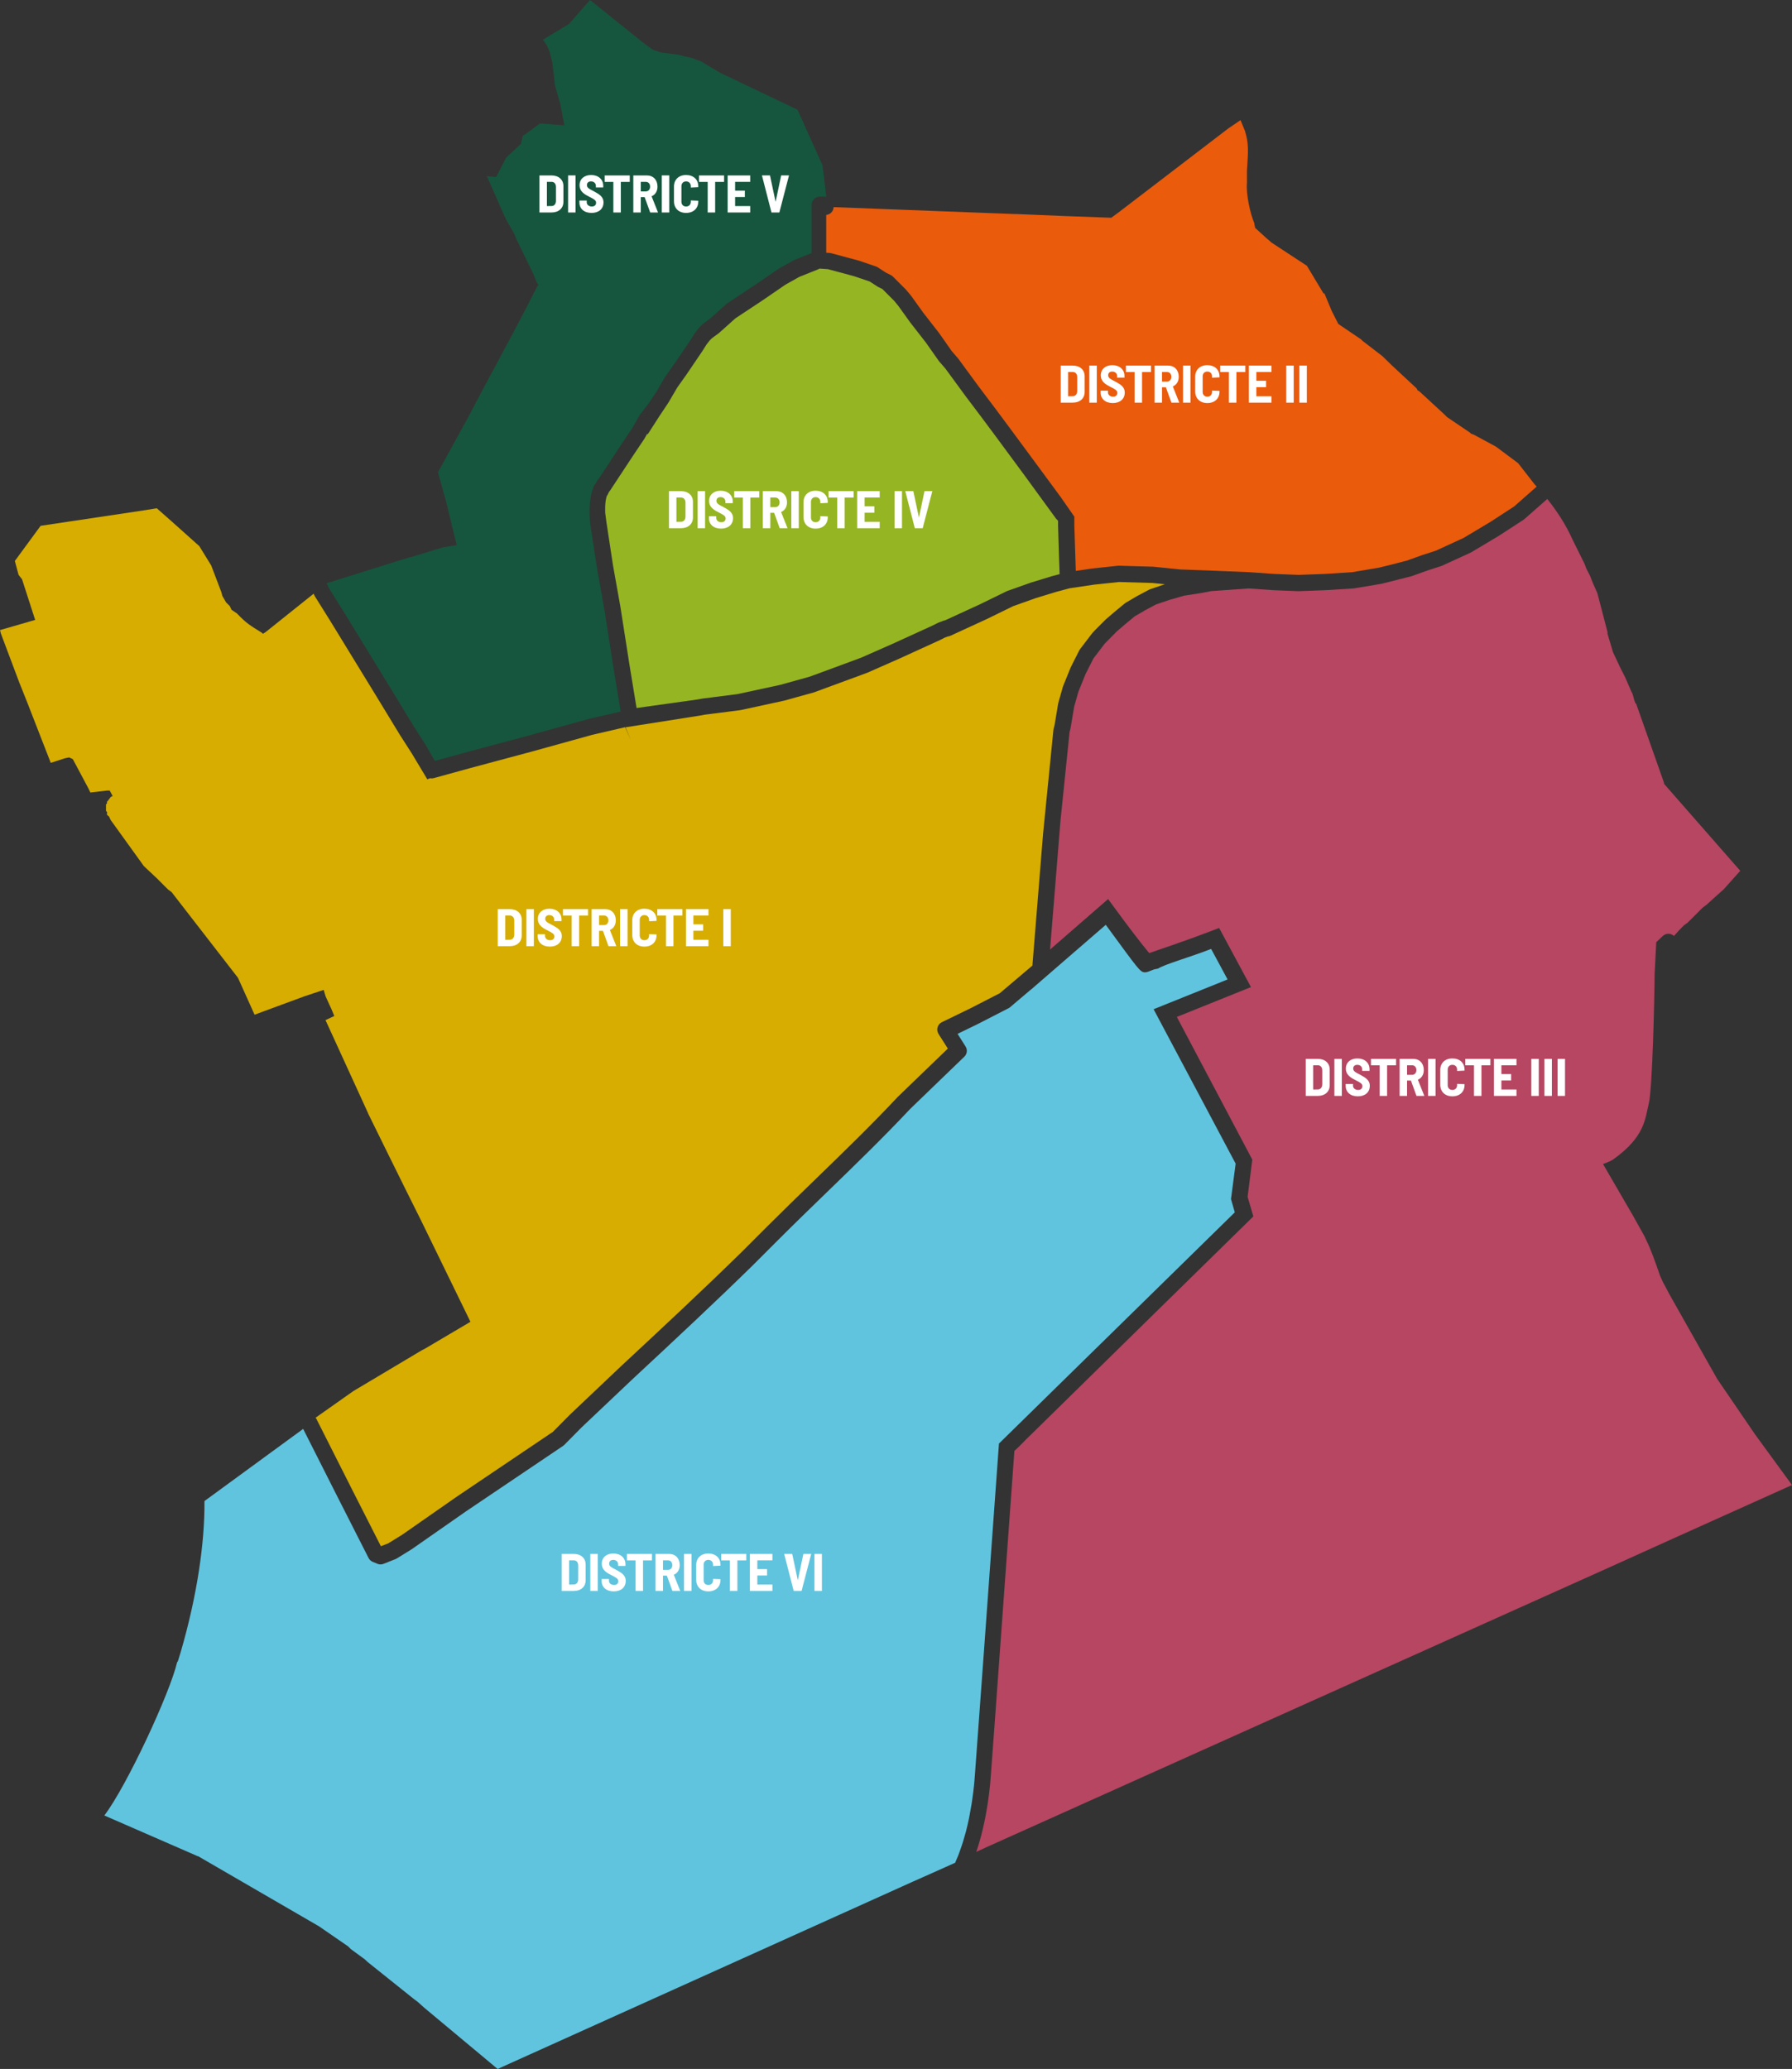 <?xml version="1.0" encoding="UTF-8"?>
<svg id="Capa_1" xmlns="http://www.w3.org/2000/svg" xmlns:xlink="http://www.w3.org/1999/xlink" version="1.1" viewBox="0 0 228.505 263.782">
  <rect x="0" y="0" width="228.505" height="263.782" fill="#333333" stroke="none"/>
  <!-- Generator: Adobe Illustrator 29.4.0, SVG Export Plug-In . SVG Version: 2.1.0 Build 152)  -->
  <defs>
    <style>
      .st0, .st1 {
        fill: none;
      }

      .st2 {
        fill: #ea5b0c;
      }

      .st3 {
        fill: #d6ad00;
      }

      .st4 {
        fill: #16563e;
      }

      .st1 {
        stroke: #1d1d1b;
        stroke-width: 1.994px;
      }

      .st5 {
        fill: #b64661;
      }

      .st6 {
        clip-path: url(#clippath-1);
      }

      .st7 {
        fill: #fff;
      }

      .st8 {
        fill: #60c4de;
      }

      .st9 {
        fill: #96b522;
      }

      .st10 {
        clip-path: url(#clippath);
      }
    </style>
    <clipPath id="clippath">
      <rect class="st0" width="228.505" height="263.782"/>
    </clipPath>
    <clipPath id="clippath-1">
      <rect class="st0" width="228.505" height="263.782"/>
    </clipPath>
  </defs>
  <g class="st10">
    <path class="st5" d="M186.759,137.621l-.395-.966M208.167,154.882l-3.758-6.472s.939-.339,1.269-.571c4.107-2.9,4.097-5.264,4.563-7.132.467-1.868.726-13.303.745-16.484,0,0,.12-2.263.21-4.107l.843-.789c.401-.376,1.019-.367,1.415.003.412-.466.831-.929,1.285-1.362l.472-.348,1.296-1.295.596-.597.473-.348,1.295-1.171.922-.822,2.114-2.364-9.748-11.126.045-.047-3.564-10.108-.124-.125-.123-.348-.126-.473-.1-.349-.123-.224-.822-1.892-.597-1.17-.947-2.016-.697-2.339v-.225l-1.169-4.479-.125-.473-.573-1.295-.373-.945-.473-.922-.224-.597-1.518-3.062c-.842-1.885-1.95-3.591-3.226-5.195l-2.909,2.562c-.038.035-.079.064-.12.092l-3.061,1.991-3.568,2.136c-.032.02-.065.036-.1.054l-3.634,1.667c-.036.018-.074.031-.112.044l-1.771.573-1.983.713c-.031.009-.059.019-.09.026l-3.648.923c-.021.007-.041.01-.064.015l-.697.124-2.849.475c-.036.007-.07.01-.106.012l-3.534.224-3.44.126c-.011,0-.022.002-.035.002s-.028-.002-.042-.002l-3.161-.124-3.144-.221-4.795.338-1.231.238-2.214.345-1.906.547-1.665.563-1.447.771-1.305.768-1.23,1.019-1.026.881-1.556,1.578-1.427,1.875-1.009,1.99-.909,2.25-.541,1.906-.462,2.755c-.007.033-.013.063-.023.095l-.103.393-1.158,11.307-1.329,16.42,7.403-6.439.691.945c1.819,2.493,3.65,4.882,4.552,5.945,1.372-.496,3.988-1.323,8.031-2.867l.882-.338,4.059,7.537-9.452,3.805,9.621,18.193-.596,4.75.73,2.488-10.598,10.4-.002-.002-17.777,17.449c-.991.94-1.163,1.216-2.094,2.055l-.233,3.233c-.389,5.43-1.208,16.786-1.955,27.041-.011.159-.022.313-.034.47-.116,1.611-.224,3.081-.321,4.408-.008.109-.016.219-.024.327-.146,2.001-.267,3.627-.356,4.825-.009.125-.018.236-.026.351-.02.253-.037.487-.054.694-.005.065-.01.141-.015.2-.019.256-.036.465-.049.632-.001.031-.005.058-.006.086-.013.156-.023.275-.028.328-.077.754-.17,1.485-.275,2.199-.026.18-.057.352-.085.53-.087.542-.18,1.074-.284,1.591-.032.171-.068.338-.104.505-.115.537-.239,1.059-.372,1.567-.029.116-.061.234-.092.35-.168.614-.347,1.212-.543,1.783l1.462-.673,79.029-35.496,8.589-3.883,14.935-6.721-4.705-6.446-4.829-7.07-6.099-10.803-.25-.473-.571-1.069-.374-.822-.448-1.295-.472-1.293-.473-1.171-.598-1.293-1.519-2.715Z"/>
    <path class="st9" d="M135.117,73.197l-.072-1.988-.125-4.137v-.65l-.135-.195c-.016.001-.034.001-.049.002-.937-1.272-3.195-4.396-4.058-5.57-2.464-3.348-5.011-6.81-7.544-10.141l-2.576-3.517-.792-.912c-.023-.026-.044-.056-.065-.084l-1.63-2.318-1.999-2.569-1.522-2.118-.542-.659-1.49-1.488-.547-.273c-.036-.018-.07-.036-.101-.059l-.963-.626-1.96-.668-3.381-.912-1.048-.073-.227.106c-.018.01-.038.018-.058.028l-2.302.92-1.768.989-2.898,1.989-3.487,2.307-2.06,1.844c-.023.021-.049.04-.075.062l-.884.65-.249.252-.401.506-.57.899-2.009,2.965-1.156,1.624-1.146,1.953c-.012.018-.021.035-.033.05l-.946,1.419c-.013.02-.026.039-.043.057l-1.615,2.512c-.022-.022-.044-.045-.066-.067l-.352.62c-.013.023-.026.046-.041.067l-1.42,2.116-2.934,4.453c-.036.052-.075.101-.119.146l-.021.049c-.007.013-.013.026-.02.039l-.124.251c-.025.052-.056.101-.092.15-.008.023-.02.049-.031.072l-.031.061c-.004.034-.013.065-.022.098-.201.743-.146,1.751-.146,1.94l.155,1.208c.003.014.003.028.006.041.003.015.01.027.01.043l.82,5.401.942,5.275,1.2,7.663.866,5.267,7.723-1.081.656-.117c.02-.004.036-.007.053-.009l4.437-.566,5.452-1.179,3.693-1.027.662-.237,5.958-2.2,3.978-1.754,5.166-2.359.663-.334c.033-.015.066-.03.1-.043l.598-.224c.068-.026.14-.043.212-.054l4.424-2.034,3.386-1.655c.036-.019.072-.034.108-.047l2.937-1.045c.015-.005.03-.01.046-.015l2.687-.822,1.007-.268Z"/>
    <path class="st2" d="M195.946,62.039l-.251-.275-2.115-2.715-2.837-2.113-2.813-1.519-.349-.125-.123-.126-2.938-1.989-.349-.349-3.185-2.937-.224-.125-.124-.249-3.16-2.939-1.196-1.169-2.59-1.991-.1-.126-2.937-1.989-.845-1.668-.921-2.215h-.119l-2.121-3.535-4.48-2.936-.697-.599-1.42-1.294-.1-.473v-.1c-.537-1.262-1.087-3.752-.946-5.177v-1.544c.067-1.539.3-3.069-.124-4.579l-.123-.473-.575-1.394-1.54,1.045-13.991,10.703-.945.697-6.1-.224-5.999-.249h-.247l-23.063-.881c-.019.524-.425.948-.943.994v4.82l.455.031c.066.005.135.018.2.035l3.506.944c.023.005.044.013.067.022l2.115.72c.082.028.16.067.232.113l1.02.665.644.322c.098.05.192.115.27.195l1.642,1.642c.025.023.046.048.066.072l.597.721c.015.019.032.039.045.057l1.519,2.117,1.991,2.556c.01.013.02.026.031.041l1.611,2.297.786.905c.021.022.039.046.056.071l2.587,3.528c2.532,3.332,5.085,6.8,7.554,10.153.966,1.316,1.932,2.629,2.898,3.934l1.777,2.555-.043.038c.005.044.011.086.011.131,0,.004.002.005.002.009v.944l.185,5.75,2.035-.302c.013-.004.028-.005.044-.007l3.284-.349c.046-.003.092-.006.138-.005l4.357.125c.028.001.05.003.075.006l3.378.344,3.376.125,5.406.222c.006,0,.01.002.015.003.005,0,.01-.001.014-.001l3.188.224,3.088.121,3.373-.122,3.453-.22,3.438-.58,1.387-.34,2.158-.558,1.971-.706,1.739-.563,3.528-1.621,3.484-2.086,2.967-1.929,2.87-2.531Z"/>
    <path class="st4" d="M105.356,25.073l-.475-4.016-.224-.472-2.962-6.596-9.856-4.704-1.768-1.046-.597-.374-.599-.224-.571-.224-1.073-.247-.92-.226-2.017-.248-1.044-.348-1.294-.948L75.235 0l-2.686,3.062-2.938,1.766-.375.225.474.695.373.822.348,1.418.349,2.937.696,2.466.473,2.589-2.812-.223h-.348l-.124.123-1.768,1.295-.223.098-.251,1.072-1.89,1.767-1.271,2.464-1.195-.124.126.249,2.117,4.803.223.474,1.07,1.892.223.572,2.24,4.605.35.92.249.374-.126.1c-2.797,5.583-5.916,11.138-8.81,16.703l-3.884,7.068,1.045,3.759,1.346,5.529-1.782.291-4.106,1.256h-.124l-10.482,3.286-.095.069c.044.057.082.118.113.185l.198.417,1.958,3.136,5.906,9.64,2.939,4.831,1.504,2.345c.01.015.018.029.026.044l1.048,1.826.126.183,3.999-1.1,7.898-2.117,7.633-2.112c.013-.005.028-.008.042-.012l4.107-.951-.888-5.387-1.197-7.65-.941-5.281-.819-5.385-.039-.167.008-.001c-.312-2.926.269-4.376.334-4.509l.025-.047c.032-.239.147-.46.322-.624l.106-.233c.053-.116.125-.222.213-.312l.053-.053.889-1.333,1.986-3.028,1.405-2.093.926-1.635c.012-.02.03-.038.043-.058.013-.021.023-.042.037-.062l1.148-1.491.911-1.364,1.154-1.967c.015-.026.031-.05.05-.075l1.17-1.644,1.977-2.917.58-.919c.02-.029.041-.06.062-.088l.473-.598c.025-.031.051-.062.081-.092l.35-.347c.036-.036.075-.07.118-.099l.904-.67,2.079-1.86c.039-.033.079-.062.12-.09l3.534-2.34,2.921-2.007c.028-.017.056-.034.082-.049l1.867-1.046c.039-.022.078-.041.121-.059l2.187-.873v-6.153c0-.573.463-1.038,1.038-1.038h.822Z"/>
  </g>
  <path class="st1" d="M23.139,212.928"/>
  <g class="st6">
    <path class="st8" d="M147.099,128.671l9.435-3.797-2.098-3.89c-2.64,1.033-5.837,1.921-6.772,2.505l-.508.107-.751.291c-.129.043-.249.08-.392.08-.64,0-.82-.35-5.013-6.058l-9.551,8.271.001-.016-2.656,2.254c-.062.05-.127.096-.199.13l-3.882,1.993-2.609,1.269,1.019,1.609c.265.416.2.958-.156,1.3l-6.923,6.678c-3.406,3.63-7.037,7.147-10.549,10.551-2.032,1.968-4.133,4.003-6.16,6.031l-3.287,3.287c-4.881,4.779-9.822,9.389-15.309,14.489l-6.59,6.24-2.191,2.217c-.047.049-.099.091-.158.131l-12.368,8.338-6.909,4.819c-.013.011-.03.021-.046.032l-1.893,1.169c-.052.035-.108.061-.167.082l-1.516.6c-.123.049-.252.072-.38.072-.137,0-.272-.027-.399-.081l-.598-.248c-.228-.095-.414-.267-.526-.488l-3.883-7.642-4.458-8.818-12.587,9.201c.052,5.308-.941,12.096-3.037,19.287-.112.384-.232.755-.35,1.131-.031.064-.091.089-.11.17-.874,3.791-6.356,15.659-9.268,19.498,1.048.456,11.925,5.199,11.925,5.199l.017-.018,15.158,8.791.224.125,3.758,2.588.349.349,1.768,1.295.373.349,5.875,4.703.471.349.924.822,9.308,7.766,52.921-23.872,1.292-.573,4.127-1.845c.131-.291.262-.606.393-.937.056-.143.111-.301.169-.453.09-.246.18-.499.268-.766.054-.164.108-.326.162-.498.11-.353.218-.724.321-1.112.027-.098.054-.184.08-.285.127-.486.244-1.008.358-1.55.034-.164.065-.337.098-.506.083-.424.16-.866.234-1.323.029-.186.059-.37.087-.563.093-.638.18-1.3.25-2.004.003-.033.008-.093.015-.169.001-.024.005-.054.006-.082.007-.068.013-.15.02-.245.002-.023.003-.044.005-.069.01-.123.021-.26.033-.417.001-.022.003-.038.005-.058.013-.177.027-.376.045-.594,0-.02.002-.038.004-.057.402-5.342,1.64-22.438,3.032-41.757l30.073-29.479-.485-1.693.593-4.519-10.462-19.686Z"/>
    <path class="st3" d="M148.552,74.489l-1.611-.164-4.247-.122-3.196.338-3.107.461-1.71.458-2.629.804-2.862,1.018-3.357,1.642-4.627,2.127c-.104.049-.216.079-.33.09l-.385.143-.647.326-5.211,2.38-4.021,1.772c-.02.008-.038.016-.059.024l-6.706,2.467c-.024.009-.046.017-.069.024l-3.76,1.044c-.019.007-.039.01-.058.015l-5.526,1.197c-.031.004-.059.009-.09.014l-4.454.568-.672.122-9.461,1.49.697,1.638-.746-1.65-4.181.969-7.62,2.111-7.9,2.117-4.697,1.293c-.005.002-.012.002-.018.003-.085.02-.17.033-.256.033h-.001c-.064,0-.126-.01-.187-.021l-.363.135-1.98-3.3-1.504-2.343-2.951-4.849-5.896-9.631-1.989-3.18c-.02-.032-.041-.07-.057-.104l-.118-.252-6.112,4.885-.349.225-.126-.125c-1.483-.93-1.927-1.146-3.184-2.464l-.698-.475-.222-.471-.475-.473-.473-.822-.125-.473-1.295-3.409-1.518-2.466-3.534-3.16-1.891-1.668-1.518.25-13.293,1.989-3.286,4.482.473,1.768.447.571,1.67,5.177L0,80.334l.124.472,2.34,6.221.946,2.366,3.062,7.866,1.766-.572.574-.124.473.222,2.015,3.784.224.473,2.116-.249h.35l.373.696-.25.124-.349.475-.124.125v.222l-.125.126v.821c.365.262-.147.411.375.696l.223.473,4.232,5.874,1.828,1.717-.009.003,1.243,1.244.472.349,8.464,10.927,2.116,4.703,6.345-2.339,2.466-.822.249.822.473,1.046.225.473.411.988-1.122.524,5.43,11.871-.005.014s4.621,9.409,6.809,13.759l6.248,12.818-5.775,3.412-.473.247-8.686,5.177-4.807,3.389c.028.041.059.081.084.128l4.577,9.059,3.661,7.204.947-.374,1.788-1.106,6.896-4.81,12.299-8.292,2.145-2.167,6.617-6.272c5.485-5.098,10.415-9.698,15.273-14.451l3.277-3.278c2.04-2.038,4.146-4.08,6.185-6.053,3.5-3.394,7.12-6.899,10.496-10.5.011-.013.023-.024.036-.036l6.335-6.11-1.191-1.873c-.157-.249-.201-.553-.119-.838.078-.285.278-.521.542-.65l3.636-1.767,3.756-1.928,4.159-3.527,1.362-16.819,1.319-13.24c.005-.054.015-.108.03-.16l.113-.427.463-2.766c.008-.037.017-.075.026-.111l.572-2.017c.011-.035.024-.071.037-.105l.947-2.34c.01-.026.023-.054.036-.08l1.069-2.115c.028-.056.062-.11.1-.161l1.519-1.99c.02-.03.044-.054.067-.081l.349-.373,1.318-1.32c.018-.018.038-.036.058-.052l1.07-.92,1.31-1.084c.042-.034.087-.067.134-.095l1.395-.822c.012-.006.025-.013.039-.021l1.543-.821c.049-.028.101-.05.155-.067l1.767-.599c.016-.005.029-.01.046-.013l.062-.018Z"/>
    <path class="st7" d="M92.232,120.634h.951v-4.725h-.951v4.725ZM87.467,120.634h2.875v-.816h-1.924v-1.155h1.242v-.816h-1.242v-1.121h1.924v-.816h-2.875v4.724ZM84.922,120.634h.951v-3.902h1.141v-.822h-3.199v.822h1.107v3.902ZM82.167,120.688c.932,0,1.553-.573,1.553-1.451v-.101l-.951-.04v.168c0,.365-.237.608-.602.608-.358,0-.594-.243-.594-.608v-1.978c0-.371.236-.614.594-.614.365,0,.602.243.602.614v.169l.951-.047v-.115c0-.871-.621-1.437-1.553-1.437-.931,0-1.545.58-1.545,1.471v1.877c0,.897.614,1.484,1.545,1.484M79.07,120.634h.951v-4.725h-.951v4.725ZM76.389,117.948v-1.222h.628c.331,0,.561.236.561.614,0,.372-.23.608-.561.608h-.628ZM75.438,120.634h.951v-1.958h.493l.709,1.958h.999l-.823-2.065c.472-.196.755-.641.755-1.235,0-.851-.54-1.424-1.356-1.424h-1.728v4.724ZM72.893,120.634h.951v-3.902h1.141v-.822h-3.199v.822h1.107v3.902ZM70.112,120.688c.918,0,1.525-.512,1.525-1.336,0-.79-.621-1.073-1.275-1.445-.608-.304-.838-.445-.838-.763,0-.297.196-.472.52-.472.392,0,.622.256.622.567v.202h.937v-.216c0-.816-.627-1.369-1.545-1.369-.871,0-1.472.499-1.472,1.295,0,.844.682,1.195,1.282,1.499.554.284.825.425.825.743,0,.263-.176.479-.541.479-.405,0-.655-.243-.655-.554v-.209h-.931v.257c0,.789.607,1.322,1.546,1.322M67.122,120.634h.951v-4.725h-.951v4.725ZM65.015,119.811l-.594.007v-3.092h.588c.351,0,.567.256.567.661v1.769c-.007.399-.23.655-.561.655M63.47,120.634h1.532c.925,0,1.525-.539,1.525-1.37v-1.985c0-.83-.6-1.369-1.525-1.369h-1.532v4.724Z"/>
    <path class="st7" d="M165.689,51.335h.951v-4.725h-.951v4.725ZM164.015,51.335h.951v-4.725h-.951v4.725ZM159.25,51.335h2.875v-.816h-1.924v-1.155h1.242v-.816h-1.242v-1.121h1.924v-.816h-2.875v4.724ZM156.705,51.335h.951v-3.902h1.141v-.822h-3.199v.822h1.107v3.902ZM153.95,51.389c.932,0,1.553-.573,1.553-1.451v-.101l-.951-.04v.168c0,.365-.237.608-.602.608-.358,0-.594-.243-.594-.608v-1.978c0-.371.236-.614.594-.614.365,0,.602.243.602.614v.169l.951-.047v-.115c0-.871-.621-1.437-1.553-1.437-.931,0-1.545.58-1.545,1.471v1.877c0,.897.614,1.484,1.545,1.484M150.853,51.335h.951v-4.725h-.951v4.725ZM148.172,48.649v-1.222h.628c.331,0,.561.236.561.614,0,.372-.23.608-.561.608h-.628ZM147.221,51.335h.951v-1.958h.493l.709,1.958h.999l-.823-2.065c.472-.196.755-.641.755-1.235,0-.851-.54-1.424-1.356-1.424h-1.728v4.724ZM144.676,51.335h.951v-3.902h1.141v-.822h-3.199v.822h1.107v3.902ZM141.895,51.389c.918,0,1.525-.512,1.525-1.336,0-.79-.621-1.073-1.275-1.445-.608-.304-.838-.445-.838-.763,0-.297.196-.472.52-.472.392,0,.622.256.622.567v.202h.937v-.216c0-.816-.627-1.369-1.545-1.369-.871,0-1.472.499-1.472,1.295,0,.844.682,1.195,1.282,1.499.554.284.825.425.825.743,0,.263-.176.479-.541.479-.405,0-.655-.243-.655-.554v-.209h-.931v.257c0,.789.607,1.322,1.546,1.322M138.905,51.335h.951v-4.725h-.951v4.725ZM136.798,50.512l-.594.007v-3.092h.588c.351,0,.567.256.567.661v1.769c-.007.399-.23.655-.561.655M135.253,51.335h1.532c.925,0,1.525-.539,1.525-1.37v-1.985c0-.83-.6-1.369-1.525-1.369h-1.532v4.724Z"/>
    <path class="st7" d="M198.611,139.723h.951v-4.725h-.951v4.725ZM196.937,139.723h.951v-4.725h-.951v4.725ZM195.263,139.723h.951v-4.725h-.951v4.725ZM190.498,139.723h2.875v-.816h-1.924v-1.155h1.242v-.816h-1.242v-1.121h1.924v-.816h-2.875v4.724ZM187.953,139.723h.951v-3.902h1.141v-.822h-3.199v.822h1.107v3.902ZM185.198,139.777c.932,0,1.553-.573,1.553-1.451v-.101l-.951-.04v.168c0,.365-.237.608-.602.608-.358,0-.594-.243-.594-.608v-1.978c0-.371.236-.614.594-.614.365,0,.602.243.602.614v.169l.951-.047v-.115c0-.871-.621-1.437-1.553-1.437-.931,0-1.545.58-1.545,1.471v1.877c0,.897.614,1.484,1.545,1.484M182.101,139.723h.951v-4.725h-.951v4.725ZM179.42,137.037v-1.222h.628c.331,0,.561.236.561.614,0,.372-.23.608-.561.608h-.628ZM178.469,139.723h.951v-1.958h.493l.709,1.958h.999l-.823-2.065c.472-.196.755-.641.755-1.235,0-.851-.54-1.424-1.356-1.424h-1.728v4.724ZM175.924,139.723h.951v-3.902h1.141v-.822h-3.199v.822h1.107v3.902ZM173.143,139.777c.918,0,1.525-.512,1.525-1.336,0-.79-.621-1.073-1.275-1.445-.608-.304-.838-.445-.838-.763,0-.297.196-.472.52-.472.392,0,.622.256.622.567v.202h.937v-.216c0-.816-.627-1.369-1.545-1.369-.871,0-1.472.499-1.472,1.295,0,.844.682,1.195,1.282,1.499.554.284.825.425.825.743,0,.263-.176.479-.541.479-.405,0-.655-.243-.655-.554v-.209h-.931v.257c0,.789.607,1.322,1.546,1.322M170.153,139.723h.951v-4.725h-.951v4.725ZM168.046,138.9l-.594.007v-3.092h.588c.351,0,.567.256.567.661v1.769c-.007.399-.23.655-.561.655M166.501,139.723h1.532c.925,0,1.525-.539,1.525-1.37v-1.985c0-.83-.6-1.369-1.525-1.369h-1.532v4.724Z"/>
    <path class="st7" d="M116.651,67.343h1.005l1.228-4.725h-.998l-.709,3.369-.716-3.369h-1.025l1.215,4.725ZM114.065,67.343h.951v-4.725h-.951v4.725ZM109.3,67.343h2.875v-.816h-1.924v-1.155h1.242v-.816h-1.242v-1.121h1.924v-.816h-2.875v4.724ZM106.755,67.343h.951v-3.902h1.141v-.822h-3.199v.822h1.107v3.902ZM104,67.397c.932,0,1.553-.573,1.553-1.451v-.101l-.951-.04v.168c0,.365-.237.608-.602.608-.358,0-.594-.243-.594-.608v-1.978c0-.371.236-.614.594-.614.365,0,.602.243.602.614v.169l.951-.047v-.115c0-.871-.621-1.437-1.553-1.437-.931,0-1.545.58-1.545,1.471v1.877c0,.897.614,1.484,1.545,1.484M100.903,67.343h.951v-4.725h-.951v4.725ZM98.222,64.657v-1.222h.628c.331,0,.561.236.561.614,0,.372-.23.608-.561.608h-.628ZM97.271,67.343h.951v-1.958h.493l.709,1.958h.999l-.823-2.065c.472-.196.755-.641.755-1.235,0-.851-.54-1.424-1.356-1.424h-1.728v4.724ZM94.726,67.343h.951v-3.902h1.141v-.822h-3.199v.822h1.107v3.902ZM91.945,67.397c.918,0,1.525-.512,1.525-1.336,0-.79-.621-1.073-1.275-1.445-.608-.304-.838-.445-.838-.763,0-.297.196-.472.52-.472.392,0,.622.256.622.567v.202h.937v-.216c0-.816-.627-1.369-1.545-1.369-.871,0-1.472.499-1.472,1.295,0,.844.682,1.195,1.282,1.499.554.284.825.425.825.743,0,.263-.176.479-.541.479-.405,0-.655-.243-.655-.554v-.209h-.931v.257c0,.789.607,1.322,1.546,1.322M88.955,67.343h.951v-4.725h-.951v4.725ZM86.848,66.52l-.594.007v-3.092h.588c.351,0,.567.256.567.661v1.769c-.007.399-.23.655-.561.655M85.303,67.343h1.532c.925,0,1.525-.539,1.525-1.37v-1.985c0-.83-.6-1.369-1.525-1.369h-1.532v4.724Z"/>
    <path class="st7" d="M98.374,27.091h1.005l1.229-4.725h-.999l-.709,3.369-.716-3.369h-1.025l1.215,4.725ZM92.785,27.091h2.875v-.816h-1.924v-1.155h1.242v-.816h-1.242v-1.121h1.924v-.816h-2.875v4.724ZM90.24,27.091h.951v-3.902h1.141v-.822h-3.199v.822h1.107v3.902ZM87.485,27.145c.932,0,1.553-.573,1.553-1.451v-.101l-.951-.04v.168c0,.365-.237.608-.602.608-.358,0-.594-.243-.594-.608v-1.978c0-.371.236-.614.594-.614.365,0,.602.243.602.614v.169l.951-.047v-.115c0-.871-.621-1.437-1.553-1.437-.931,0-1.545.58-1.545,1.471v1.877c0,.897.614,1.484,1.545,1.484M84.388,27.091h.951v-4.725h-.951v4.725ZM81.707,24.405v-1.222h.628c.331,0,.561.236.561.614,0,.372-.23.608-.561.608h-.628ZM80.756,27.091h.951v-1.958h.493l.709,1.958h.999l-.823-2.065c.472-.196.755-.641.755-1.235,0-.851-.54-1.424-1.356-1.424h-1.728v4.724ZM78.211,27.091h.951v-3.902h1.141v-.822h-3.199v.822h1.107v3.902ZM75.43,27.145c.918,0,1.525-.512,1.525-1.336,0-.79-.621-1.073-1.275-1.445-.608-.304-.838-.445-.838-.763,0-.297.196-.472.52-.472.392,0,.622.256.622.567v.202h.937v-.216c0-.816-.627-1.369-1.545-1.369-.871,0-1.472.499-1.472,1.295,0,.844.682,1.195,1.282,1.499.554.284.825.425.825.743,0,.263-.176.479-.541.479-.405,0-.655-.243-.655-.554v-.209h-.931v.257c0,.789.607,1.322,1.546,1.322M72.44,27.091h.951v-4.725h-.951v4.725ZM70.333,26.268l-.594.007v-3.092h.588c.351,0,.567.256.567.661v1.769c-.007.399-.23.655-.561.655M68.788,27.091h1.532c.925,0,1.525-.539,1.525-1.37v-1.985c0-.83-.6-1.369-1.525-1.369h-1.532v4.724Z"/>
    <path class="st7" d="M103.854,202.839h.951v-4.725h-.951v4.725ZM101.208,202.839h1.005l1.229-4.725h-.999l-.709,3.369-.716-3.369h-1.025l1.215,4.725ZM95.619,202.839h2.875v-.816h-1.924v-1.155h1.242v-.816h-1.242v-1.121h1.924v-.816h-2.875v4.724ZM93.074,202.839h.951v-3.902h1.141v-.822h-3.199v.822h1.107v3.902ZM90.319,202.893c.932,0,1.553-.573,1.553-1.451v-.101l-.951-.04v.168c0,.365-.237.608-.602.608-.358,0-.594-.243-.594-.608v-1.978c0-.371.236-.614.594-.614.365,0,.602.243.602.614v.169l.951-.047v-.115c0-.871-.621-1.437-1.553-1.437-.931,0-1.545.58-1.545,1.471v1.877c0,.897.614,1.484,1.545,1.484M87.222,202.839h.951v-4.725h-.951v4.725ZM84.541,200.153v-1.222h.628c.331,0,.561.236.561.614,0,.372-.23.608-.561.608h-.628ZM83.59,202.839h.951v-1.958h.493l.709,1.958h.999l-.823-2.065c.472-.196.755-.641.755-1.235,0-.851-.54-1.424-1.356-1.424h-1.728v4.724ZM81.045,202.839h.951v-3.902h1.141v-.822h-3.199v.822h1.107v3.902ZM78.264,202.893c.918,0,1.525-.512,1.525-1.336,0-.79-.621-1.073-1.275-1.445-.608-.304-.838-.445-.838-.763,0-.297.196-.472.52-.472.392,0,.622.256.622.567v.202h.937v-.216c0-.816-.627-1.369-1.545-1.369-.871,0-1.472.499-1.472,1.295,0,.844.682,1.195,1.282,1.499.554.284.825.425.825.743,0,.263-.176.479-.541.479-.405,0-.655-.243-.655-.554v-.209h-.931v.257c0,.789.607,1.322,1.546,1.322M75.274,202.839h.951v-4.725h-.951v4.725ZM73.167,202.016l-.594.007v-3.092h.588c.351,0,.567.256.567.661v1.769c-.007.399-.23.655-.561.655M71.622,202.839h1.532c.925,0,1.525-.539,1.525-1.37v-1.985c0-.83-.6-1.369-1.525-1.369h-1.532v4.724Z"/>
  </g>
</svg>